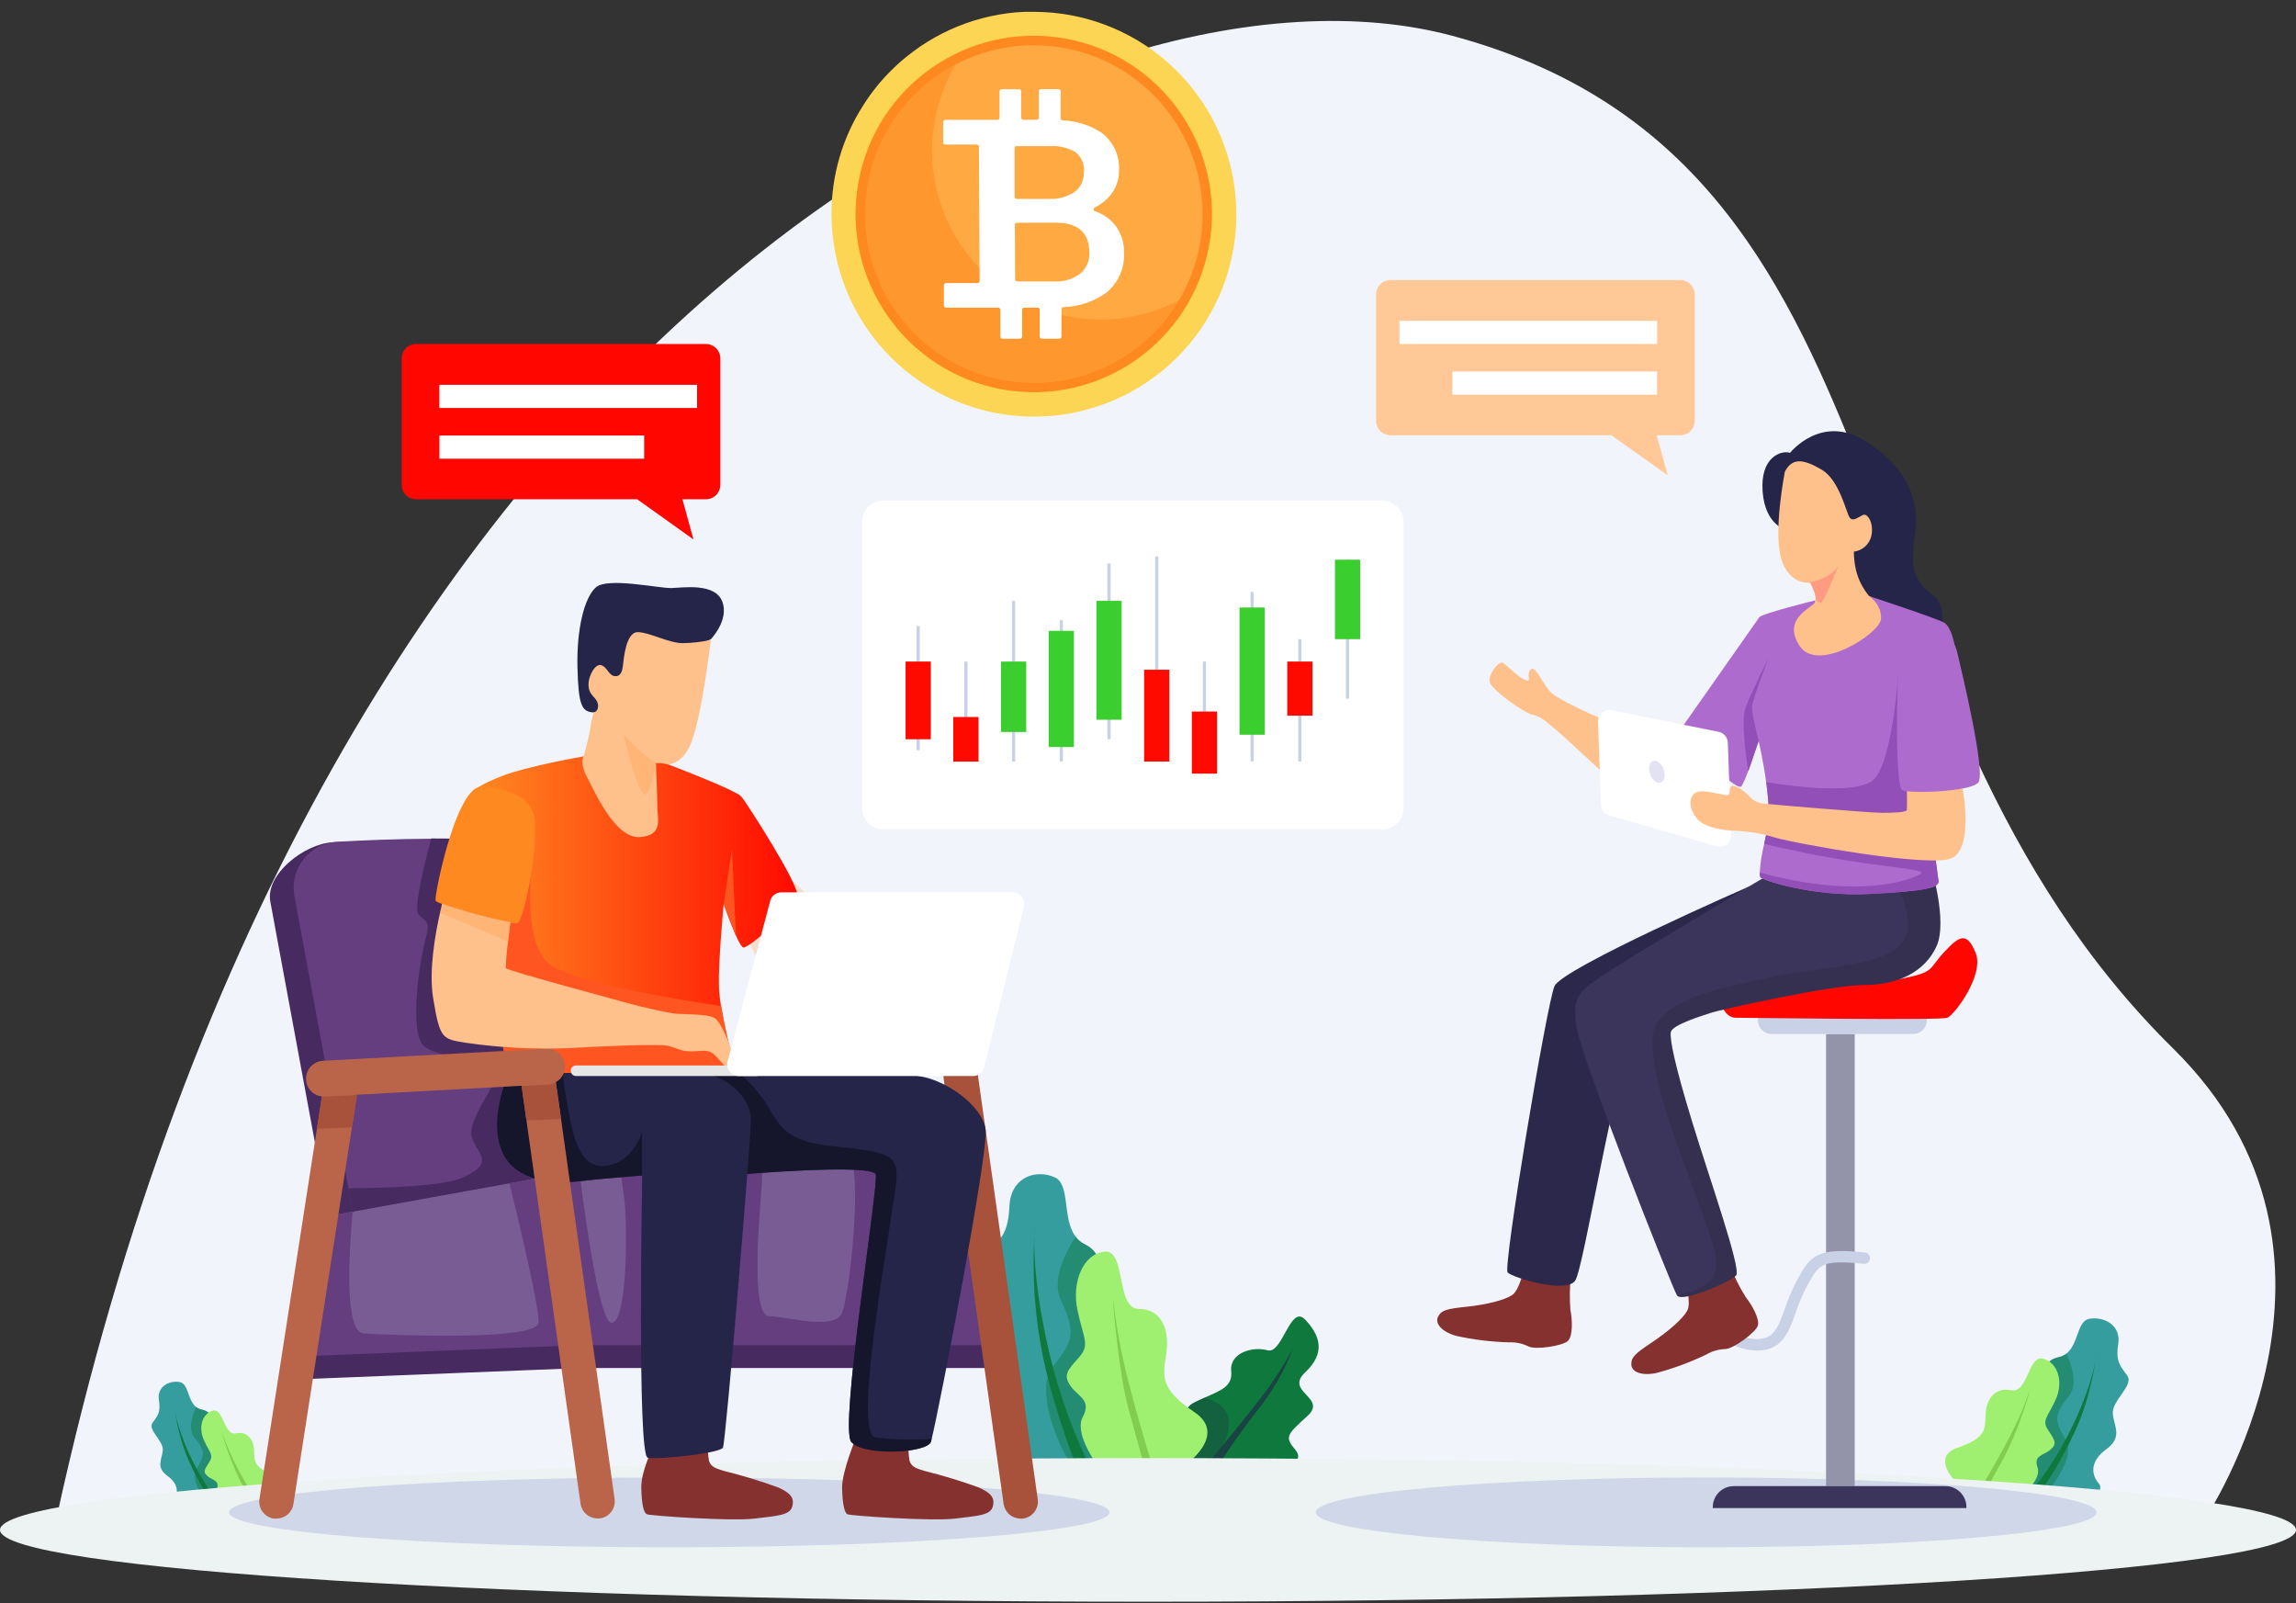 <svg width="510" height="356" viewBox="0 0 510 356" fill="none" xmlns="http://www.w3.org/2000/svg">
<rect x="0" y="0" width="510" height="356" fill="#333333" stroke="none"/>
<path d="M482.743 232.881C403.449 154.734 427.705 36.153 322.605 7.956C240.786 -14.006 70.387 71.242 12.494 337.382H489.71C489.71 337.382 529.314 278.769 482.743 232.881Z" fill="#F2F4FB"/>
<path d="M263.638 325.058L268.58 325.156L285.661 325.51C285.661 325.51 290.041 324.631 287.65 321.85C285.258 319.068 285.942 318.531 290.432 314.431C294.921 310.332 285.271 309.136 289.907 304.768C294.543 300.4 293.213 296.545 289.907 293.043C286.6 289.541 284.868 300.791 281.561 299.864C278.255 298.936 273.082 300.388 273.484 304.488C273.814 307.88 271.252 308.746 267.591 310.369C266.823 310.71 265.993 311.076 265.151 311.515C260.246 314.065 263.638 325.058 263.638 325.058Z" fill="#0F783D"/>
<path d="M221.313 304C225.559 309.295 223.961 313.663 221.313 315.92C218.665 318.177 224.973 325.51 224.973 325.51H258.66C258.66 325.51 258.929 309.832 251.901 309.563C244.873 309.295 252.169 301.877 250.449 297.119C248.729 292.36 244.495 295.52 243.433 289.7C242.372 283.88 246.74 279.232 240.92 276.279C240.134 275.898 239.452 275.333 238.931 274.632C235.881 270.655 237.809 263.041 234.295 261.455C230.183 259.588 224.534 261.321 224.229 267.812C223.924 274.303 222.106 275.132 219.593 277.865C217.079 280.598 222.777 287.309 221.582 291.53C220.386 295.752 217.079 298.705 221.313 304Z" fill="#359D9E"/>
<path d="M241.579 324.668C237.394 315.844 234.281 306.549 232.306 296.984C228.866 280.696 229.866 272.583 229.866 272.583C229.283 280.539 229.594 288.536 230.793 296.423C232.77 309.673 238.736 324.644 238.736 324.644L241.579 324.668Z" fill="#0F783D"/>
<path d="M268.201 325.059C268.201 325.059 277.206 314.334 281.622 308.368C283.641 305.517 285.498 302.556 287.186 299.498C285.278 304.478 282.597 309.127 279.243 313.273C273.814 320.288 270.764 325.205 270.764 325.205L268.201 325.059Z" fill="#194443"/>
<path opacity="0.43" d="M263.638 325.06L268.58 325.157C273.07 320.582 275.9 312.956 268.201 310.626C267.997 310.567 267.797 310.494 267.604 310.406C266.835 310.748 266.005 311.114 265.163 311.553C260.246 314.067 263.638 325.06 263.638 325.06Z" fill="#194443"/>
<path opacity="0.46" d="M238.089 325.546H258.66C258.66 325.546 258.929 309.868 251.901 309.6C244.873 309.331 252.169 301.913 250.449 297.155C248.729 292.396 244.495 295.557 243.433 289.737C242.372 283.917 246.74 279.268 240.92 276.316C240.134 275.934 239.452 275.369 238.931 274.668C236.381 278.609 233.636 284.307 235.6 288.578C238.931 295.788 238.602 297.679 233.868 303.487C229.976 308.258 234.441 319.983 238.089 325.546Z" fill="#0F783D"/>
<path d="M263.028 325.546C263.028 325.546 272.972 318.738 265.285 313.577C257.599 308.416 258.27 305.622 259.063 300.595C259.856 295.568 258.136 290.663 252.962 290.663C247.789 290.663 250.181 277.547 245.422 277.95C240.664 278.353 238.004 284.563 239.322 290.92C240.639 297.276 242.238 298.606 239.59 301.522C236.943 304.438 236.149 305.5 237.87 307.879C239.59 310.258 242.506 310.929 240.517 314.638C238.529 318.347 243.568 325.095 243.568 325.095L263.028 325.546Z" fill="#9FEF70"/>
<path d="M256.013 325.547C256.013 325.547 253.89 319.263 250.717 307.074C249.142 301.025 247.993 294.873 247.277 288.663C247.143 289.456 248.594 305.488 250.717 313.065C252.84 320.642 254.158 325.522 254.158 325.522L256.013 325.547Z" fill="#82CC52"/>
<path d="M467.797 321.886C464.039 324.631 464.612 327.669 466.235 329.5C467.858 331.33 462.294 335.075 462.294 335.075L438.014 330.134C438.014 330.134 439.869 320.068 444.981 320.947C450.093 321.825 445.799 315.993 447.665 313.199C449.532 310.405 452.18 313.077 453.766 309.539C455.352 306.001 452.753 302.365 457.341 301.364C457.94 301.241 458.503 300.982 458.988 300.608C461.721 298.509 461.33 293.36 464.076 292.872C467.284 292.287 471.177 294.239 470.518 298.424C469.859 302.609 471.091 303.377 472.543 305.537C473.995 307.697 469.005 311.101 469.31 313.98C469.615 316.859 471.555 319.178 467.797 321.886Z" fill="#359D9E"/>
<path d="M450.447 332.122C454.595 327.154 458.069 321.661 460.781 315.785C465.405 305.89 465.662 300.57 465.662 300.57C465.039 305.741 463.764 310.812 461.867 315.663C459.331 321.604 456.161 327.253 452.411 332.512L450.447 332.122Z" fill="#0F783D"/>
<path opacity="0.46" d="M452.863 333.184L438.014 330.134C438.014 330.134 439.869 320.068 444.981 320.946C450.093 321.825 445.799 315.993 447.665 313.199C449.532 310.405 452.18 313.077 453.766 309.539C455.352 306 452.753 302.364 457.341 301.364C457.94 301.24 458.503 300.981 458.988 300.607C460.318 303.499 461.562 307.55 459.573 309.99C456.23 314.102 456.218 315.358 458.866 319.751C460.977 323.362 456.218 330.195 452.863 333.184Z" fill="#0F783D"/>
<path d="M434.842 329.488C434.842 329.488 428.559 323.656 434.842 321.496C441.126 319.337 440.943 317.458 441.04 314.176C441.138 310.894 443.017 307.965 446.75 308.734C450.484 309.503 450.484 300.767 453.876 301.731C457.267 302.695 458.366 307.062 456.572 310.93C454.778 314.798 453.461 315.408 454.986 317.653C456.511 319.898 456.95 320.703 455.401 321.972C453.851 323.241 451.643 323.192 452.595 325.901C453.546 328.609 449.02 332.135 449.02 332.135L434.842 329.488Z" fill="#9FEF70"/>
<path d="M439.905 330.537C439.905 330.537 442.26 326.877 446.164 319.556C448.081 315.935 449.712 312.17 451.045 308.295C449.612 313.472 447.7 318.504 445.335 323.327C442.821 327.829 441.223 330.769 441.223 330.769L439.905 330.537Z" fill="#82CC52"/>
<path d="M37.249 327.803C39.946 329.78 39.531 331.951 38.372 333.269C37.213 334.587 41.19 337.271 41.19 337.271L58.638 333.696C58.638 333.696 57.296 326.473 53.635 327.095C49.975 327.718 53.05 323.545 51.708 321.544C50.366 319.543 48.462 321.446 47.364 318.884C46.266 316.322 48.096 313.735 44.802 313.016C44.357 312.934 43.938 312.746 43.582 312.466C41.63 310.966 41.91 307.269 39.922 306.915C37.616 306.5 34.822 307.903 35.297 310.905C35.773 313.906 34.883 314.467 33.846 316.017C32.808 317.567 36.383 320.007 36.164 322.117C35.944 324.228 34.553 325.827 37.249 327.803Z" fill="#359D9E"/>
<path d="M49.694 335.124C46.725 331.56 44.235 327.623 42.288 323.412C38.97 316.311 38.75 312.492 38.75 312.492C39.201 316.204 40.119 319.844 41.483 323.326C43.299 327.591 45.574 331.645 48.267 335.417L49.694 335.124Z" fill="#0F783D"/>
<path opacity="0.46" d="M47.974 335.881L58.638 333.697C58.638 333.697 57.296 326.474 53.635 327.097C49.975 327.719 53.05 323.546 51.708 321.545C50.366 319.544 48.462 321.448 47.364 318.885C46.266 316.323 48.096 313.737 44.802 313.017C44.357 312.935 43.938 312.747 43.582 312.468C42.63 314.554 41.739 317.458 43.167 319.203C45.607 322.155 45.607 323.058 43.667 326.23C42.142 328.829 45.558 333.734 47.974 335.881Z" fill="#0F783D"/>
<path d="M60.907 333.222C60.907 333.222 65.409 329.049 60.907 327.499C56.405 325.95 56.515 324.596 56.454 322.204C56.393 319.813 55.038 317.751 52.367 318.3C49.694 318.849 49.682 312.578 47.254 313.273C44.826 313.969 44.033 317.092 45.314 319.874C46.595 322.656 47.547 323.083 46.449 324.754C45.351 326.426 45.034 326.938 46.156 327.853C47.279 328.768 48.84 328.756 48.169 330.672C47.498 332.587 50.732 335.137 50.732 335.137L60.907 333.222Z" fill="#9FEF70"/>
<path d="M57.271 333.976C57.271 333.976 55.575 331.317 52.781 326.07C51.412 323.467 50.233 320.767 49.255 317.993C50.282 321.715 51.65 325.334 53.343 328.803C55.148 332.036 56.295 334.147 56.295 334.147L57.271 333.976Z" fill="#82CC52"/>
<path d="M255 355.696C395.833 355.696 510 348.556 510 339.749C510 330.942 395.833 323.803 255 323.803C114.167 323.803 0 330.942 0 339.749C0 348.556 114.167 355.696 255 355.696Z" fill="#EDF2F2"/>
<path d="M246.459 335.845C246.459 340.14 202.695 343.605 148.717 343.605C94.74 343.605 50.902 340.188 50.902 335.845C50.902 331.501 94.667 328.097 148.656 328.097C202.646 328.097 246.459 331.562 246.459 335.845Z" fill="#CFD7E9"/>
<path d="M465.698 335.845C465.698 340.14 426.875 343.605 378.974 343.605C331.073 343.605 292.262 340.14 292.262 335.845C292.262 331.55 331.085 328.097 378.974 328.097C426.863 328.097 465.698 331.562 465.698 335.845Z" fill="#CFD7E9"/>
<g opacity="0.46">
<path opacity="0.46" d="M164.896 206.685L173.803 223.034C173.803 223.034 187.602 220.911 185.052 210.516C182.502 200.121 175.291 193.959 172.961 194.594C170.63 195.228 164.896 206.685 164.896 206.685Z" fill="#FF8921"/>
</g>
<path d="M157.88 141.971C157.88 141.971 162.029 137.701 160.43 133.565C158.832 129.428 151.89 130.49 149.181 130.588C146.472 130.685 135.065 128.147 132.417 130.392C129.769 132.637 128.061 139.824 128.269 148.206C128.476 156.588 129.196 158.137 131.929 158.211C134.662 158.284 139.689 153.94 142.129 150.646C144.569 147.352 157.88 141.971 157.88 141.971Z" fill="#252549"/>
<path d="M129.635 167.96C129.635 167.96 130.66 164.422 131.136 161.64C131.288 160.479 131.533 159.333 131.868 158.211C131.868 158.211 133.088 157.98 132.807 156.381C132.527 154.783 130.977 154.636 130.745 152.477C130.514 150.317 132.173 147.304 133.527 147.706C134.882 148.109 135.199 150.012 136.553 150.147C137.907 150.281 138.225 149.048 138.383 147.706C138.542 146.364 139.018 140.386 141.641 140.386C144.264 140.386 148.498 142.826 151.67 142.826C153.759 142.799 155.84 142.558 157.88 142.106C157.88 142.106 155.818 160.408 153.11 165.91C150.401 171.413 145.679 169.57 145.679 169.57C145.679 169.57 147.778 183.419 146.106 185.334C144.435 187.25 137.346 189.153 134.089 183.345C130.831 177.538 127.732 168.79 129.635 167.96Z" fill="#FFC18B"/>
<path d="M130.55 267.469C126.89 268.909 77.549 276.108 73.01 270.276L72.059 265.115L60.041 200.205C58.918 194.105 67.679 187.407 73.804 187.053C79.721 186.711 82.954 187.516 90.446 187.492C98.913 187.492 107.32 187.821 113.274 188.968C130.55 192.324 134.211 266.03 130.55 267.469Z" fill="#472B60"/>
<path d="M135.907 266.238C132.246 267.678 82.893 274.864 78.355 269.032L77.403 263.883L65.397 198.974C65.135 197.551 65.179 196.089 65.525 194.684C65.871 193.279 66.512 191.963 67.405 190.825C68.298 189.686 69.422 188.75 70.704 188.079C71.986 187.408 73.396 187.017 74.841 186.932C80.77 186.602 88.262 186.285 95.79 186.261C104.269 186.261 112.676 186.59 118.618 187.737C135.919 191.092 139.555 264.798 135.907 266.238Z" fill="#643E7F"/>
<path d="M135.906 266.238C132.246 267.678 82.893 274.864 78.355 269.032L77.403 263.883C86.688 263.81 98.889 263.346 102.903 261.443C109.699 258.259 106.563 256.77 104.916 252.902C103.269 249.035 111.017 240.165 110.48 237.737C109.943 235.309 97.608 235.296 94.204 232.319C90.799 229.342 93.142 213.847 94.423 209.028C95.704 204.208 94.618 204.94 92.935 203.025C91.873 201.805 94.033 192.776 95.79 186.2C104.269 186.2 112.676 186.529 118.618 187.676C135.919 191.092 139.555 264.798 135.906 266.238Z" fill="#472B60"/>
<path d="M220.752 301.571L65.971 303.707L69.79 270.642L78.33 269.08L113.213 262.772L118.74 261.76L128.854 261.186L137.956 260.698C147.327 260.21 158.832 259.649 169.337 259.234C176.987 258.929 184.125 258.722 189.505 258.673C192.177 258.673 194.386 258.673 196.069 258.746C211.357 259.381 212.15 258.563 214.542 262.638C216.933 266.713 220.752 301.571 220.752 301.571Z" fill="#795C93"/>
<path d="M220.752 301.571L65.971 303.707L69.79 270.642L78.33 269.08C77.403 279.329 76.573 295.813 80.77 296.105C86.871 296.532 119.191 297.801 119.618 293.763C119.911 290.944 115.702 273.107 113.176 262.772L118.703 261.76L128.818 261.186C130.306 272.838 133.32 293.763 135.845 293.763C139.359 293.763 139.506 271.691 138.578 265.542C138.359 264.102 138.139 262.419 137.92 260.662C147.29 260.174 158.795 259.612 169.3 259.197C169.3 260.796 169.3 262.248 169.191 263.382C168.861 268.263 166.519 292.042 170.777 292.25C175.035 292.457 185.418 295.434 187.016 291.615C188.456 288.175 191.006 266.994 189.456 258.673C192.128 258.673 194.337 258.673 196.021 258.746C211.308 259.381 212.101 258.563 214.493 262.638C216.884 266.713 220.752 301.571 220.752 301.571Z" fill="#643E7F"/>
<path d="M65.543 306.354C64.897 306.323 64.287 306.048 63.836 305.584C63.385 305.12 63.127 304.502 63.114 303.856C63.102 303.209 63.336 302.581 63.769 302.101C64.202 301.62 64.801 301.321 65.446 301.266L129.123 298.704H220.752C221.101 298.68 221.451 298.728 221.781 298.844C222.11 298.961 222.412 299.145 222.668 299.383C222.924 299.622 223.127 299.911 223.267 300.231C223.406 300.552 223.478 300.898 223.478 301.248C223.478 301.597 223.406 301.943 223.267 302.264C223.127 302.585 222.924 302.874 222.668 303.112C222.412 303.351 222.11 303.534 221.781 303.651C221.451 303.768 221.101 303.816 220.752 303.792H129.245L65.665 306.342L65.543 306.354Z" fill="#472B60"/>
<path d="M190.335 318.775C190.335 318.775 186.968 326.816 187.053 330.391C187.138 333.966 187.541 335.967 188.273 336.284C189.005 336.601 207.05 337.87 212.138 337.235C217.226 336.601 220.008 336.528 220.532 334.527C221.057 332.526 220.02 331.513 217.397 330.317C213.458 328.887 209.446 327.665 205.379 326.657C202.829 325.937 202.426 325.437 202.036 324.424C201.795 323.113 201.742 321.774 201.877 320.447L190.335 318.775Z" fill="#84312F"/>
<path d="M145.008 321.472C145.008 321.472 142.361 326.816 142.446 330.391C142.532 333.966 142.934 335.967 143.727 336.284C144.52 336.601 162.505 337.87 167.592 337.236C172.68 336.601 175.462 336.528 175.987 334.527C176.511 332.526 175.474 331.514 172.851 330.318C168.913 328.885 164.901 327.664 160.833 326.658C158.283 325.938 157.88 325.437 157.49 324.425C157.25 323.113 157.196 321.774 157.331 320.447L145.008 321.472Z" fill="#84312F"/>
<path d="M230.501 332.867L217.177 238.504C217.107 238.008 216.941 237.53 216.686 237.097C216.432 236.665 216.094 236.287 215.694 235.985C215.293 235.683 214.837 235.463 214.352 235.338C213.866 235.212 213.361 235.183 212.864 235.253C212.367 235.323 211.889 235.489 211.457 235.744C211.025 235.998 210.647 236.335 210.345 236.736C210.043 237.136 209.823 237.593 209.697 238.078C209.572 238.564 209.543 239.069 209.612 239.566L222.924 333.953C223.053 334.863 223.507 335.697 224.202 336.3C224.897 336.903 225.786 337.235 226.706 337.235H227.243C227.745 337.166 228.229 336.998 228.666 336.74C229.103 336.483 229.485 336.141 229.788 335.734C230.091 335.327 230.31 334.864 230.433 334.372C230.555 333.88 230.578 333.368 230.501 332.867Z" fill="#A8523B"/>
<path d="M206.953 319.507C206.871 319.848 206.81 320.08 206.77 320.202C205.794 322.74 191.787 323.386 189.09 320.202C186.394 317.018 195.191 263.37 194.532 260.82C193.873 258.27 163.493 260.881 163.493 260.881C163.493 260.881 147.083 254.512 145.191 247.826C143.874 243.202 152.366 238.761 161.943 236.601C166.088 235.628 170.339 235.177 174.596 235.259C187.333 235.71 198.156 238.09 204.22 238.992C210.283 239.895 218.177 245.557 218.922 250.791C219.617 255.769 208.758 312.235 206.953 319.507Z" fill="#252549"/>
<path d="M206.953 319.508C206.871 319.849 206.81 320.081 206.77 320.203C205.794 322.741 191.787 323.387 189.09 320.203C186.394 317.019 195.191 263.371 194.532 260.821C193.873 258.271 163.493 260.882 163.493 260.882C163.493 260.882 147.083 254.513 145.191 247.827C143.874 243.203 152.366 238.762 161.943 236.602C165.126 238.813 167.869 241.598 170.033 244.813C173.534 250.536 174.339 253.354 185.32 254.574C196.301 255.794 199.327 256.002 199.168 261.431C199.01 266.86 188.981 318.104 194.386 319.215C198.557 319.689 202.763 319.787 206.953 319.508Z" fill="#15152B"/>
<path d="M166.799 248.571C166.799 253.183 161.223 320.203 160.589 321.472C159.955 322.741 146.265 324.18 143.874 323.717C141.482 323.253 142.654 261.04 142.654 261.04C142.654 261.04 132.039 261.882 129.233 262.26C126.426 262.639 114.591 263.737 111.395 255.257C108.198 246.777 114.36 235.26 114.36 235.26L125.255 236.224C135.443 237.09 149.767 238.249 154.22 238.249C161.382 238.212 166.799 243.947 166.799 248.571Z" fill="#252549"/>
<path d="M142.605 251.426V261.04C142.605 261.04 131.99 261.882 129.184 262.26C126.378 262.639 114.543 263.737 111.346 255.257C108.149 246.777 114.36 235.26 114.36 235.26L125.255 236.224C125.024 238.063 125.073 239.926 125.401 241.751C126.683 248.278 127.476 259.271 134.003 258.942C140.531 258.612 142.605 251.426 142.605 251.426Z" fill="#15152B"/>
<path d="M177.097 198.95C176.67 201.5 166.262 210.724 165.103 210.407C163.944 210.089 160.748 200.768 160.748 200.768C160.748 200.768 159.528 213.591 159.698 219.069C159.76 220.542 159.915 222.009 160.162 223.462C161.199 229.745 163.468 238.274 163.468 238.274H113.371C113.371 238.274 109.967 230.636 109.638 210.419C109.546 204.591 109.118 198.774 108.357 192.996C107.649 187.151 106.503 181.368 104.928 175.695C104.928 175.695 106.527 174.219 111.834 172.205C117.141 170.192 129.123 168.045 129.647 167.959C129.538 168.13 128.732 169.448 130.416 172.62C132.21 176.024 136.663 186.212 142.08 185.895C147.497 185.578 146.009 181.539 146.009 179.209C146.009 176.878 145.692 169.448 145.692 169.448C146.651 169.442 147.606 169.561 148.534 169.802L150.084 170.387C151.963 171.12 153.854 171.864 155.721 172.632C157.588 173.401 159.808 174.316 161.821 175.256C162.456 175.561 163.041 175.866 163.7 176.22C164.078 176.397 164.421 176.641 164.713 176.939C165.933 178.452 177.524 196.4 177.097 198.95Z" fill="url(#paint0_linear_5460_14832)"/>
<path d="M163.493 238.212H113.371C113.371 238.212 109.967 230.574 109.638 210.357C109.546 204.53 109.118 198.712 108.357 192.934C113.871 189.091 118.886 185.992 118.886 185.992C118.886 185.992 114.738 209.174 122.376 214.335C128.757 218.58 152.5 222.29 160.198 223.4C161.199 229.683 163.493 238.212 163.493 238.212Z" fill="#FF5621"/>
<path d="M79.16 243.946L78.171 250.364L65.177 334.002C65.04 334.903 64.584 335.725 63.892 336.318C63.201 336.911 62.319 337.237 61.407 337.235C61.213 337.253 61.017 337.253 60.822 337.235C60.325 337.159 59.848 336.986 59.419 336.725C58.989 336.464 58.616 336.12 58.32 335.714C58.024 335.308 57.811 334.848 57.694 334.359C57.577 333.87 57.557 333.363 57.637 332.867L70.387 250.718L71.607 242.812C71.769 241.81 72.322 240.914 73.145 240.32C73.967 239.727 74.992 239.484 75.994 239.646C76.995 239.807 77.891 240.36 78.485 241.183C79.079 242.006 79.322 243.03 79.16 244.032V243.946Z" fill="#BA654A"/>
<path d="M133.271 337.198H132.734C131.813 337.203 130.921 336.873 130.225 336.269C129.529 335.666 129.076 334.829 128.952 333.916L116.934 248.778L115.909 241.457C115.768 240.454 116.032 239.436 116.642 238.627C117.251 237.818 118.158 237.285 119.161 237.144C120.164 237.003 121.182 237.267 121.991 237.877C122.799 238.486 123.333 239.392 123.474 240.396L124.621 248.485L136.517 332.867C136.589 333.364 136.562 333.871 136.438 334.359C136.314 334.846 136.095 335.304 135.794 335.706C135.492 336.109 135.114 336.448 134.681 336.704C134.248 336.96 133.769 337.128 133.271 337.198Z" fill="#BA654A"/>
<path d="M125.523 236.639C125.56 237.381 125.386 238.119 125.021 238.766C124.656 239.414 124.115 239.945 123.461 240.299C122.947 240.596 122.371 240.767 121.778 240.799L115.885 241.116L79.184 243.117L72.156 243.495C71.636 243.53 71.114 243.46 70.621 243.291C70.128 243.121 69.674 242.854 69.285 242.506C68.896 242.159 68.581 241.737 68.357 241.265C68.134 240.794 68.007 240.283 67.984 239.762C67.954 239.242 68.027 238.721 68.199 238.23C68.37 237.738 68.637 237.285 68.984 236.896C69.33 236.508 69.75 236.191 70.219 235.965C70.688 235.738 71.197 235.607 71.717 235.577L121.339 232.881C121.861 232.849 122.384 232.922 122.878 233.094C123.372 233.267 123.827 233.536 124.216 233.885C124.605 234.235 124.921 234.658 125.146 235.131C125.37 235.603 125.499 236.116 125.523 236.639Z" fill="#BA654A"/>
<path d="M115.006 205.001C114.459 205.068 113.903 205.026 113.371 204.879C108.227 203.861 103.159 202.488 98.206 200.767C97.339 200.438 96.802 200.169 96.754 199.998C96.436 199.047 100.89 176.658 106.197 174.852C106.197 174.852 118.301 174.315 118.825 182.392C119.35 190.469 116.178 204.464 115.006 205.001Z" fill="#FF8921"/>
<path d="M161.919 237.126C161.602 237.639 160.699 236.309 159.161 234.686C157.624 233.063 156.929 233.307 154.061 233.466C151.194 233.625 150.56 232.722 148.327 232.246C146.094 231.77 133.466 232.356 126.207 232.771C118.56 233.063 110.902 232.654 103.33 231.551C98.242 230.721 97.705 230.721 96.217 221.68C95.204 215.58 96.692 207.319 97.754 202.634C97.913 201.89 98.071 201.231 98.205 200.694C103.159 202.415 108.227 203.789 113.371 204.806C113.249 205.831 113.054 207.405 112.871 209.015C112.577 210.996 112.401 212.992 112.346 214.994C112.566 215.531 138.676 222.534 140.152 222.961C141.629 223.388 147.912 224.864 149.828 225.084C151.743 225.304 157.356 225.084 158.844 226.146C160.333 227.207 162.443 232.832 162.504 233.368C162.528 234.646 162.33 235.917 161.919 237.126Z" fill="#FFC18B"/>
<g opacity="0.46">
<path opacity="0.46" d="M113.371 204.878C113.249 205.903 113.054 207.477 112.871 209.088L97.754 202.707C97.913 201.962 98.071 201.303 98.206 200.767C103.159 202.487 108.227 203.861 113.371 204.878Z" fill="#FF8921"/>
</g>
<path d="M160.748 200.767L162.578 188.542L163.468 207.783L160.748 200.767Z" fill="#FF5621"/>
<path d="M168.129 236.614H127.915C127.295 236.614 126.792 237.117 126.792 237.737V237.822C126.792 238.442 127.295 238.945 127.915 238.945H168.129C168.749 238.945 169.252 238.442 169.252 237.822V237.737C169.252 237.117 168.749 236.614 168.129 236.614Z" fill="#E6E6E6"/>
<path d="M224.986 198.168H173.522C172.961 198.172 172.417 198.363 171.975 198.709C171.534 199.056 171.219 199.539 171.082 200.084L161.626 235.686C161.522 236.065 161.506 236.463 161.579 236.85C161.652 237.237 161.812 237.601 162.048 237.917C162.283 238.232 162.587 238.49 162.937 238.67C163.287 238.85 163.673 238.947 164.066 238.956H216.176C216.744 238.946 217.292 238.748 217.734 238.392C218.176 238.037 218.486 237.544 218.617 236.991L227.414 201.389C227.511 201.014 227.523 200.621 227.447 200.241C227.372 199.86 227.211 199.502 226.978 199.192C226.744 198.882 226.444 198.629 226.099 198.452C225.754 198.275 225.373 198.178 224.986 198.168Z" fill="white"/>
<g opacity="0.46">
<path opacity="0.46" d="M145.68 169.436C144.003 168.315 142.438 167.036 141.007 165.617C140.075 164.777 139.221 163.854 138.457 162.859C138.457 162.859 141.897 177.818 143.471 176.341C145.045 174.865 145.68 169.436 145.68 169.436Z" fill="#FF8921"/>
</g>
<path d="M72.156 243.531L79.184 243.153C79.215 243.416 79.215 243.682 79.184 243.946L78.196 250.364L70.412 250.681L71.522 243.519C71.733 243.54 71.945 243.544 72.156 243.531Z" fill="#A8523B"/>
<path d="M124.621 248.511L116.934 248.816L115.909 241.495C115.903 241.385 115.903 241.275 115.909 241.166L121.802 240.848C122.395 240.817 122.972 240.645 123.486 240.348C123.486 240.348 123.486 240.409 123.486 240.434L124.621 248.511Z" fill="#A8523B"/>
<path d="M411.977 229.611H405.609V330.013H411.977V229.611Z" fill="#9393AA"/>
<path d="M432.133 330.024H385.123C383.884 330.024 382.695 330.516 381.819 331.393C380.943 332.269 380.45 333.458 380.45 334.697V334.904H436.794V334.697C436.796 334.084 436.677 333.476 436.443 332.91C436.209 332.343 435.866 331.827 435.434 331.393C435.001 330.959 434.486 330.615 433.92 330.38C433.354 330.145 432.747 330.024 432.133 330.024Z" fill="#3B345B"/>
<path d="M390.15 299.925C387.453 299.827 384.846 298.931 382.659 297.351C382.526 297.25 382.414 297.123 382.33 296.979C382.245 296.835 382.19 296.676 382.168 296.51C382.145 296.345 382.155 296.177 382.197 296.015C382.24 295.854 382.314 295.702 382.415 295.569C382.515 295.436 382.642 295.324 382.786 295.24C382.93 295.156 383.089 295.101 383.255 295.078C383.42 295.056 383.588 295.066 383.75 295.108C383.911 295.15 384.063 295.224 384.196 295.325C384.196 295.325 388.112 298.205 391.992 297.131C394.286 296.496 395.201 294.215 396.494 290.555C397.134 288.608 397.925 286.715 398.861 284.893L399.215 284.222C402.168 278.732 403.608 277.036 414.222 278.122C414.389 278.138 414.551 278.186 414.699 278.265C414.847 278.344 414.977 278.451 415.084 278.58C415.19 278.709 415.27 278.858 415.319 279.018C415.368 279.178 415.385 279.346 415.369 279.513C415.353 279.679 415.305 279.841 415.226 279.989C415.148 280.137 415.041 280.268 414.911 280.374C414.782 280.481 414.633 280.561 414.473 280.61C414.313 280.659 414.145 280.676 413.978 280.66C404.547 279.72 404.01 280.721 401.46 285.467L401.106 286.138C400.229 287.845 399.49 289.62 398.898 291.445C397.593 295.106 396.36 298.595 392.688 299.62C391.86 299.838 391.006 299.94 390.15 299.925Z" fill="#C8D1E6"/>
<path d="M424.996 223.351H393.481C391.823 223.351 390.479 224.694 390.479 226.352V226.608C390.479 228.266 391.823 229.61 393.481 229.61H424.996C426.654 229.61 427.997 228.266 427.997 226.608V226.352C427.997 224.694 426.654 223.351 424.996 223.351Z" fill="#C8D1E6"/>
<path d="M381.451 219.739C381.451 219.739 382.146 226.011 385.55 226.011C388.954 226.011 430.974 226.645 432.561 226.011C434.147 225.376 440.845 216.457 438.832 211.577C436.819 206.696 435.111 207.917 431.719 211.577C428.327 215.237 429.815 215.884 422.385 217.336C414.955 218.788 381.451 219.739 381.451 219.739Z" fill="#FF0600"/>
<path d="M396.934 117.778C396.934 117.778 392.053 116.741 391.517 109.103C390.98 101.465 395.653 99.94 397.617 100.562C397.617 100.562 404.547 91.802 414.332 97.939C424.117 104.076 426.533 111.543 425.313 119.193C424.093 126.843 425.716 129.6 429.693 132.394C433.671 135.188 430.328 149.756 427.314 152.221C425.148 153.691 422.512 154.302 419.92 153.935C417.329 153.567 414.967 152.247 413.295 150.232C409.476 145.352 408.988 127.892 406.45 124.903C403.913 121.914 396.934 117.778 396.934 117.778Z" fill="#252549"/>
<path d="M348.947 283.221C348.666 285.761 348.625 288.323 348.825 290.871C349.252 292.982 349.411 296.642 348.288 297.764C347.166 298.887 341.029 299.826 339.479 298.985C338.144 298.335 336.668 298.029 335.185 298.094C331.194 297.99 327.222 297.5 323.325 296.63C319.994 295.617 318.713 293.775 319.445 292.372C320.177 290.969 321.324 290.651 325.778 290.188C330.231 289.724 334.318 288.687 335.929 287.564C337.539 286.442 338.516 281.732 338.516 281.732L348.947 283.221Z" fill="#84312F"/>
<path d="M384.33 281.196C385.257 283.579 386.405 285.871 387.759 288.041C389.101 289.712 390.931 292.921 390.455 294.409C389.979 295.898 384.965 299.583 383.22 299.583C381.733 299.631 380.282 300.05 378.998 300.803C375.398 302.539 371.639 303.924 367.773 304.939C364.345 305.586 362.356 304.548 362.356 302.95C362.356 301.352 363.235 300.571 366.98 298.07C370.726 295.569 373.825 292.823 374.777 291.066C375.729 289.309 374.374 284.697 374.374 284.697L384.33 281.196Z" fill="#84312F"/>
<path d="M388.613 196.826C388.613 196.826 347.02 214.969 345.287 219.008C343.554 223.046 333.818 281.416 334.88 282.575C335.941 283.734 347.935 287.358 349.899 284.381C351.863 281.404 358.867 236.797 362.905 230.696C366.944 224.596 413.991 202.317 410.709 199.499C407.426 196.68 388.613 196.826 388.613 196.826Z" fill="#2C284C"/>
<path d="M430.12 210.199C427.522 215.823 421.58 218.739 414.101 218.739C406.621 218.739 382.049 224.254 380.292 224.84C378.535 225.425 371.324 227.548 371.117 229.244C370.909 230.94 371.958 236.309 375.777 248.827C379.596 261.345 386.819 281.769 385.648 283.209C384.477 284.649 373.545 289.371 372.495 287.662C371.446 285.954 351.156 234.808 350.168 228.024C349.179 221.24 350.802 220.277 355.365 217.043C359.928 213.81 391.48 195.082 391.48 195.082L418.749 192.959L428.815 192.19C428.815 192.19 432.719 204.562 430.12 210.199Z" fill="#3B345B"/>
<g opacity="0.42">
<path opacity="0.42" d="M430.12 210.198C427.522 215.823 421.58 218.739 414.1 218.739C406.621 218.739 382.049 224.254 380.292 224.839C378.535 225.425 371.324 227.548 371.117 229.244C370.909 230.94 371.958 236.308 375.777 248.826C379.596 261.344 386.819 281.769 385.648 283.209C384.477 284.648 373.544 289.37 372.495 287.662C385.013 285.014 381.829 279.707 376.729 265.7C371.629 251.694 365.907 237.04 367.249 229.402C368.591 221.765 383.806 219.007 395.055 216.665C406.304 214.322 422.641 214.749 423.715 206.477C424.374 201.304 421.275 196.118 418.834 192.97L428.9 192.202C428.9 192.202 432.719 204.561 430.12 210.198Z" fill="#1E1E1E"/>
</g>
<path d="M355.109 159.345C355.109 159.345 345.909 155.428 344.238 153.513C342.566 151.597 340.968 147.547 339.931 148.742C338.894 149.938 340.492 151.683 338.711 150.963C336.929 150.243 334.331 147.144 333.525 147.144C332.72 147.144 330.512 149.779 330.902 151.451C331.292 153.123 338.223 158.174 340.382 158.711C342.542 159.247 343.567 160.358 345.397 161.871C347.227 163.384 357.415 172.851 357.415 172.851L355.109 159.345Z" fill="#FFC18B"/>
<path d="M430.608 157.319C428.925 164.493 427.326 171.899 427.473 173.18C427.79 175.73 430.45 194.19 430.596 195.667C430.743 197.143 427.79 197.899 415.162 198.534C402.534 199.168 391.602 195.471 391.065 194.874C390.896 194.543 390.832 194.168 390.882 193.8C391.012 191.656 391.339 189.528 391.858 187.443C392.041 186.479 392.285 185.442 392.554 184.356C393.164 181.843 392.846 177.622 392.31 173.729C391.651 168.849 390.638 164.566 390.638 164.566C390.638 164.566 388.918 169.923 387.661 172.9C387.423 173.485 387.142 174.052 386.819 174.596C385.709 176.17 372.812 162.663 372.812 162.663L390.809 137.041C391.358 136.26 403.217 133.32 403.217 133.32V133.991C403.217 134.711 401.546 135.906 401.387 137.651C401.229 139.396 401.717 143.178 406.097 141.824C410.477 140.47 415.089 132.344 415.089 132.344C415.089 132.344 430.12 137.285 431.792 138.249C433.463 139.213 434.086 142.946 434.086 142.946C434.086 142.946 432.317 149.999 430.608 157.319Z" fill="#AE6BCE"/>
<path d="M427.473 173.157C427.79 175.707 430.45 194.167 430.596 195.643C430.743 197.119 427.79 197.876 415.162 198.51C402.534 199.145 391.602 195.448 391.065 194.85C390.896 194.519 390.832 194.145 390.882 193.776C413.551 199.877 424.557 195.228 426.411 194.203C428.266 193.179 423.019 192.983 412.612 191.446C404.657 190.311 395.653 188.298 391.87 187.42C392.053 186.456 392.297 185.419 392.566 184.333C393.176 181.819 392.859 177.598 392.322 173.706C399.642 174.865 413.381 176.475 416.443 172.876C420.689 167.898 421.811 147.718 421.811 147.718C421.811 147.718 425.582 151.476 430.621 157.357C428.925 164.494 427.326 171.9 427.473 173.157Z" fill="#914FB7"/>
<path d="M390.638 164.493C390.638 164.493 389.052 158.393 389.162 156.904C389.271 155.416 392.822 146.131 392.822 146.131C392.822 146.131 388.796 154.22 387.673 157.319C386.551 160.418 388.344 171.265 388.344 171.265L390.638 164.493Z" fill="#914FB7"/>
<path d="M357.988 157.734L381.744 162.517C382.312 162.63 382.824 162.934 383.197 163.377C383.569 163.821 383.78 164.378 383.793 164.957L384.538 185.394C384.554 185.796 384.474 186.196 384.305 186.561C384.136 186.926 383.882 187.246 383.565 187.494C383.248 187.742 382.877 187.911 382.481 187.987C382.086 188.063 381.679 188.044 381.292 187.931L357.488 181.087C356.971 180.94 356.514 180.633 356.183 180.209C355.852 179.786 355.664 179.269 355.646 178.732L354.95 160.333C354.936 159.949 355.008 159.566 355.163 159.214C355.317 158.862 355.549 158.549 355.841 158.299C356.133 158.049 356.478 157.868 356.85 157.77C357.222 157.673 357.611 157.66 357.988 157.734Z" fill="white"/>
<path d="M369.689 171.388C369.97 172.73 369.457 173.828 368.542 173.828C367.627 173.828 366.663 172.742 366.395 171.388C366.126 170.034 366.639 168.948 367.542 168.948C368.444 168.948 369.469 170.046 369.689 171.388Z" fill="#E2E2F2"/>
<path d="M435.965 175.171C435.965 175.171 438.515 188.75 433.305 190.666C428.095 192.581 399.24 187.432 394.262 185.993C391.265 185.076 388.158 184.567 385.026 184.48C383.44 184.407 378.925 184.004 377.071 181.93C375.216 179.856 374.923 177.159 376.595 176.049C378.266 174.939 383.513 177.074 383.989 176.439C384.464 175.805 383.915 174.451 385.026 174.536C386.136 174.621 387.649 175.89 388.527 176.757C388.908 177.229 389.38 177.62 389.914 177.907C390.448 178.194 391.035 178.371 391.639 178.428C393.31 178.672 415.43 180.502 417.98 180.502C420.53 180.502 423.471 180.417 423.556 179.868C423.642 179.319 423.556 174.988 423.556 174.988L435.965 175.171Z" fill="#FFC18B"/>
<path d="M428.253 139.75C428.253 139.75 422.604 139.421 421.885 146.192C421.165 152.964 421.018 174.694 422.531 175.475C424.044 176.256 437.575 175.877 439.405 173.803C441.235 171.729 435.659 148.803 434.781 144.985C433.903 141.166 431.133 139.091 428.253 139.75Z" fill="#AE6BCE"/>
<path d="M417.81 137.494C417.553 140.678 403.754 149.597 399.728 143.423C395.701 137.25 402.68 135.005 403.217 133.662C403.253 133.568 403.278 133.47 403.29 133.37C403.534 131.918 402.07 129.417 402.07 129.417C401.932 129.426 401.794 129.426 401.655 129.417C400.435 129.417 397.178 128.965 395.677 124.146C393.81 118.192 396.458 104.771 396.458 104.771C398.105 101.537 400.655 101.964 404.633 104.295C408.61 106.625 410.099 113.897 410.843 114.91C411.587 115.922 412.649 114.91 413.771 114.373C414.894 113.836 416.37 116.386 415.613 119.253C415.364 120.109 414.87 120.872 414.191 121.449C413.512 122.026 412.679 122.391 411.794 122.499C411.791 123.837 411.938 125.171 412.234 126.476C412.734 128.617 413.724 130.614 415.125 132.308C415.125 132.308 418.078 134.309 417.81 137.494Z" fill="#FFC18B"/>
<path d="M408.293 125.793C408.11 126.281 404.852 134.395 404.34 133.943C404.007 133.708 403.656 133.5 403.29 133.321C403.534 131.869 402.07 129.368 402.07 129.368C401.932 129.377 401.794 129.377 401.656 129.368L403.449 128.977C405.356 128.445 407.049 127.332 408.293 125.793Z" fill="#FF9B80"/>
<path d="M274.619 47.536C274.647 55.501 272.54 63.329 268.519 70.205C267.282 72.36 265.857 74.401 264.26 76.306C260.732 80.555 256.446 84.113 251.62 86.798C250.864 87.238 250.083 87.64 249.278 88.019C246.803 89.23 244.216 90.199 241.554 90.91C238.578 91.75 235.517 92.258 232.428 92.423C231.513 92.423 230.598 92.521 229.671 92.521C217.742 92.517 206.303 87.776 197.869 79.341C189.436 70.905 184.698 59.464 184.698 47.536C184.675 38.991 187.114 30.62 191.726 23.427C193.462 20.653 195.509 18.087 197.826 15.777C199.407 14.18 201.113 12.711 202.926 11.384C203.915 10.64 204.927 9.945 205.964 9.31C210.272 6.633 215.005 4.71 219.959 3.624C222.454 3.066 224.993 2.731 227.548 2.624C228.243 2.624 228.951 2.624 229.646 2.624C241.562 2.627 252.99 7.358 261.422 15.778C269.853 24.198 274.6 35.62 274.619 47.536Z" fill="#FCD554"/>
<path d="M268.173 56.48C273.124 35.188 259.877 13.915 238.586 8.964C217.295 4.014 196.021 17.26 191.07 38.552C186.12 59.843 199.366 81.116 220.658 86.067C241.949 91.018 263.223 77.771 268.173 56.48Z" fill="#FF8921"/>
<path d="M229.646 85.017C250.347 85.017 267.128 68.236 267.128 47.536C267.128 26.836 250.347 10.055 229.646 10.055C208.946 10.055 192.165 26.836 192.165 47.536C192.165 68.236 208.946 85.017 229.646 85.017Z" fill="#FFA942"/>
<g opacity="0.75">
<path opacity="0.75" d="M261.857 66.692C258.897 71.678 254.822 75.909 249.95 79.053C245.078 82.197 239.544 84.168 233.781 84.811C228.019 85.453 222.186 84.751 216.742 82.757C211.297 80.764 206.389 77.535 202.404 73.324C198.418 69.113 195.464 64.035 193.773 58.489C192.083 52.943 191.702 47.08 192.661 41.362C193.62 35.644 195.892 30.226 199.299 25.535C202.707 20.843 207.156 17.006 212.297 14.326C208.129 21.338 206.362 29.518 207.265 37.625C208.168 45.732 211.692 53.323 217.3 59.247C222.909 65.17 230.296 69.102 238.342 70.445C246.388 71.789 254.652 70.471 261.881 66.692H261.857Z" fill="#FF8921"/>
</g>
<path d="M247.679 49.977C246.507 48.544 244.949 47.477 243.189 46.902C243.109 46.865 243.041 46.806 242.993 46.731C242.945 46.656 242.92 46.57 242.92 46.481C242.92 46.392 242.945 46.306 242.993 46.231C243.041 46.157 243.109 46.097 243.189 46.06C244.671 45.352 245.957 44.292 246.935 42.973C248.025 41.476 248.599 39.664 248.57 37.812C248.657 36.182 248.335 34.557 247.631 33.084C246.928 31.611 245.866 30.338 244.544 29.381C241.982 27.756 239.035 26.838 236.003 26.722C235.889 26.715 235.781 26.665 235.704 26.58C235.626 26.496 235.585 26.385 235.588 26.27V20.267C235.588 20.144 235.539 20.026 235.452 19.939C235.365 19.853 235.248 19.804 235.125 19.804H231.22C231.097 19.804 230.979 19.853 230.892 19.939C230.805 20.026 230.757 20.144 230.757 20.267V26.136C230.757 26.259 230.708 26.377 230.621 26.464C230.534 26.551 230.416 26.6 230.293 26.6H227.304C227.243 26.601 227.183 26.591 227.127 26.569C227.071 26.547 227.02 26.514 226.977 26.472C226.933 26.43 226.899 26.379 226.876 26.324C226.852 26.268 226.84 26.209 226.84 26.148V20.267C226.837 20.149 226.788 20.036 226.704 19.951C226.62 19.867 226.507 19.819 226.389 19.816H222.472C222.412 19.816 222.352 19.828 222.297 19.851C222.241 19.875 222.191 19.909 222.149 19.952C222.106 19.996 222.073 20.047 222.052 20.103C222.03 20.159 222.019 20.219 222.021 20.279V26.148C222.022 26.209 222.012 26.268 221.99 26.325C221.968 26.381 221.935 26.432 221.893 26.475C221.851 26.519 221.801 26.553 221.745 26.576C221.689 26.6 221.63 26.612 221.569 26.612H209.954C209.831 26.612 209.713 26.661 209.626 26.748C209.539 26.835 209.49 26.953 209.49 27.076V31.626C209.49 31.749 209.539 31.867 209.626 31.954C209.713 32.041 209.831 32.09 209.954 32.09H216.982C217.042 32.088 217.102 32.099 217.158 32.121C217.214 32.143 217.266 32.176 217.309 32.218C217.352 32.26 217.386 32.31 217.41 32.366C217.433 32.422 217.445 32.481 217.445 32.541L217.604 62.397C217.604 62.518 217.557 62.634 217.473 62.721C217.388 62.807 217.273 62.858 217.153 62.861H210.125C210.002 62.861 209.884 62.91 209.797 62.997C209.71 63.084 209.661 63.202 209.661 63.325V67.876C209.664 67.996 209.715 68.111 209.801 68.195C209.888 68.28 210.004 68.327 210.125 68.327H221.752C221.873 68.33 221.988 68.38 222.072 68.467C222.157 68.554 222.204 68.67 222.204 68.79V74.757C222.204 74.88 222.253 74.998 222.34 75.085C222.426 75.172 222.544 75.221 222.667 75.221H226.584C226.705 75.217 226.82 75.167 226.904 75.08C226.988 74.994 227.035 74.878 227.035 74.757V68.79C227.035 68.668 227.084 68.55 227.171 68.463C227.258 68.376 227.376 68.327 227.499 68.327H230.488C230.611 68.327 230.729 68.376 230.816 68.463C230.903 68.55 230.952 68.668 230.952 68.79V74.757C230.952 74.88 231.001 74.998 231.088 75.085C231.175 75.172 231.293 75.221 231.415 75.221H235.32C235.443 75.221 235.561 75.172 235.648 75.085C235.735 74.998 235.783 74.88 235.783 74.757V68.656C235.78 68.539 235.823 68.424 235.903 68.338C235.982 68.251 236.093 68.199 236.21 68.193C239.601 68.115 242.89 67.022 245.654 65.057C247.001 63.981 248.068 62.597 248.767 61.021C249.466 59.445 249.775 57.724 249.668 56.004C249.713 53.827 249.012 51.7 247.679 49.977ZM240.737 38.264C240.782 39.1 240.619 39.934 240.264 40.691C239.908 41.449 239.371 42.108 238.699 42.607C237.031 43.727 235.045 44.275 233.038 44.169H225.827C225.704 44.169 225.587 44.12 225.5 44.033C225.413 43.946 225.364 43.828 225.364 43.705V32.907C225.364 32.785 225.413 32.667 225.5 32.58C225.587 32.493 225.704 32.444 225.827 32.444H232.965C235.032 32.275 237.102 32.743 238.895 33.786C239.554 34.319 240.072 35.007 240.402 35.788C240.732 36.569 240.864 37.419 240.786 38.264H240.737ZM239.92 60.787C238.262 62.01 236.23 62.618 234.173 62.507H225.949C225.826 62.507 225.709 62.458 225.622 62.371C225.535 62.284 225.486 62.166 225.486 62.043L225.425 49.928C225.428 49.808 225.476 49.694 225.56 49.608C225.643 49.522 225.756 49.47 225.876 49.464H234.759C239.541 49.537 241.945 51.742 241.969 56.077C242.018 56.968 241.858 57.857 241.503 58.675C241.147 59.492 240.605 60.216 239.92 60.787Z" fill="white"/>
<path d="M373.264 62.176H308.879C308.028 62.176 307.212 62.514 306.61 63.116C306.009 63.718 305.671 64.534 305.671 65.385V93.447C305.671 94.298 306.009 95.115 306.61 95.716C307.212 96.318 308.028 96.656 308.879 96.656H357.964L370.445 105.575L368.005 96.656H373.227C374.078 96.656 374.894 96.318 375.496 95.716C376.098 95.115 376.436 94.298 376.436 93.447V65.385C376.436 64.54 376.103 63.73 375.509 63.129C374.915 62.528 374.109 62.186 373.264 62.176Z" fill="#FFC896"/>
<path d="M368.091 71.241H310.856V76.39H368.091V71.241Z" fill="white"/>
<path d="M368.079 82.503H322.606V87.652H368.079V82.503Z" fill="white"/>
<path d="M156.807 76.39H92.422C91.571 76.39 90.755 76.728 90.153 77.33C89.552 77.932 89.213 78.748 89.213 79.599V107.661C89.213 108.512 89.552 109.328 90.153 109.93C90.755 110.532 91.571 110.87 92.422 110.87H141.531L154.025 119.789L151.585 110.87H156.795C157.646 110.87 158.462 110.532 159.064 109.93C159.665 109.328 160.003 108.512 160.003 107.661V79.599C160.003 78.75 159.667 77.936 159.068 77.334C158.469 76.733 157.656 76.393 156.807 76.39Z" fill="#FF0600"/>
<path d="M97.595 90.605H154.83V85.456H97.595V90.605Z" fill="white"/>
<path d="M97.608 101.867H143.081V96.718H97.608V101.867Z" fill="white"/>
<path d="M307.061 111.189H196.204C193.596 111.189 191.482 113.303 191.482 115.911V179.441C191.482 182.049 193.596 184.163 196.204 184.163H307.061C309.669 184.163 311.783 182.049 311.783 179.441V115.911C311.783 113.303 309.669 111.189 307.061 111.189Z" fill="white"/>
<path d="M204.305 139.043H203.597V166.593H204.305V139.043Z" fill="#C8D1E6"/>
<path d="M214.908 146.913H214.2V169.118H214.908V146.913Z" fill="#C8D1E6"/>
<path d="M225.498 133.43H224.79V169.117H225.498V133.43Z" fill="#C8D1E6"/>
<path d="M236.101 137.688H235.393V169.118H236.101V137.688Z" fill="#C8D1E6"/>
<path d="M246.691 125.135H245.983V164.178H246.691V125.135Z" fill="#C8D1E6"/>
<path d="M257.294 123.561H256.586V169.119H257.294V123.561Z" fill="#C8D1E6"/>
<path d="M267.884 146.913H267.177V169.118H267.884V146.913Z" fill="#C8D1E6"/>
<path d="M278.487 131.454H277.779V169.118H278.487V131.454Z" fill="#C8D1E6"/>
<path d="M289.077 141.946H288.37V169.118H289.077V141.946Z" fill="#C8D1E6"/>
<path d="M299.68 124.292H298.972V155.136H299.68V124.292Z" fill="#C8D1E6"/>
<path d="M206.757 146.913H201.157V164.165H206.757V146.913Z" fill="#FF0A00"/>
<path d="M217.348 159.224H211.748V169.131H217.348V159.224Z" fill="#FF0A00"/>
<path d="M227.95 146.913H222.35V162.554H227.95V146.913Z" fill="#3ACE2F"/>
<path d="M238.541 140.092H232.941V165.885H238.541V140.092Z" fill="#3ACE2F"/>
<path d="M249.144 133.43H243.543V159.833H249.144V133.43Z" fill="#3ACE2F"/>
<path d="M259.734 148.73H254.134V169.118H259.734V148.73Z" fill="#FF0A00"/>
<path d="M270.337 158.015H264.736V171.802H270.337V158.015Z" fill="#FF0A00"/>
<path d="M280.927 134.907H275.327V163.165H280.927V134.907Z" fill="#3ACE2F"/>
<path d="M291.53 146.913H285.929V158.931H291.53V146.913Z" fill="#FF0A00"/>
<path d="M302.12 124.292H296.52V141.935H302.12V124.292Z" fill="#3ACE2F"/>
<defs>
<linearGradient id="paint0_linear_5460_14832" x1="177.108" y1="203.116" x2="104.928" y2="203.116" gradientUnits="userSpaceOnUse">
<stop stop-color="#FF0A00"/>
<stop offset="1" stop-color="#FF8921"/>
</linearGradient>
</defs>
</svg>
